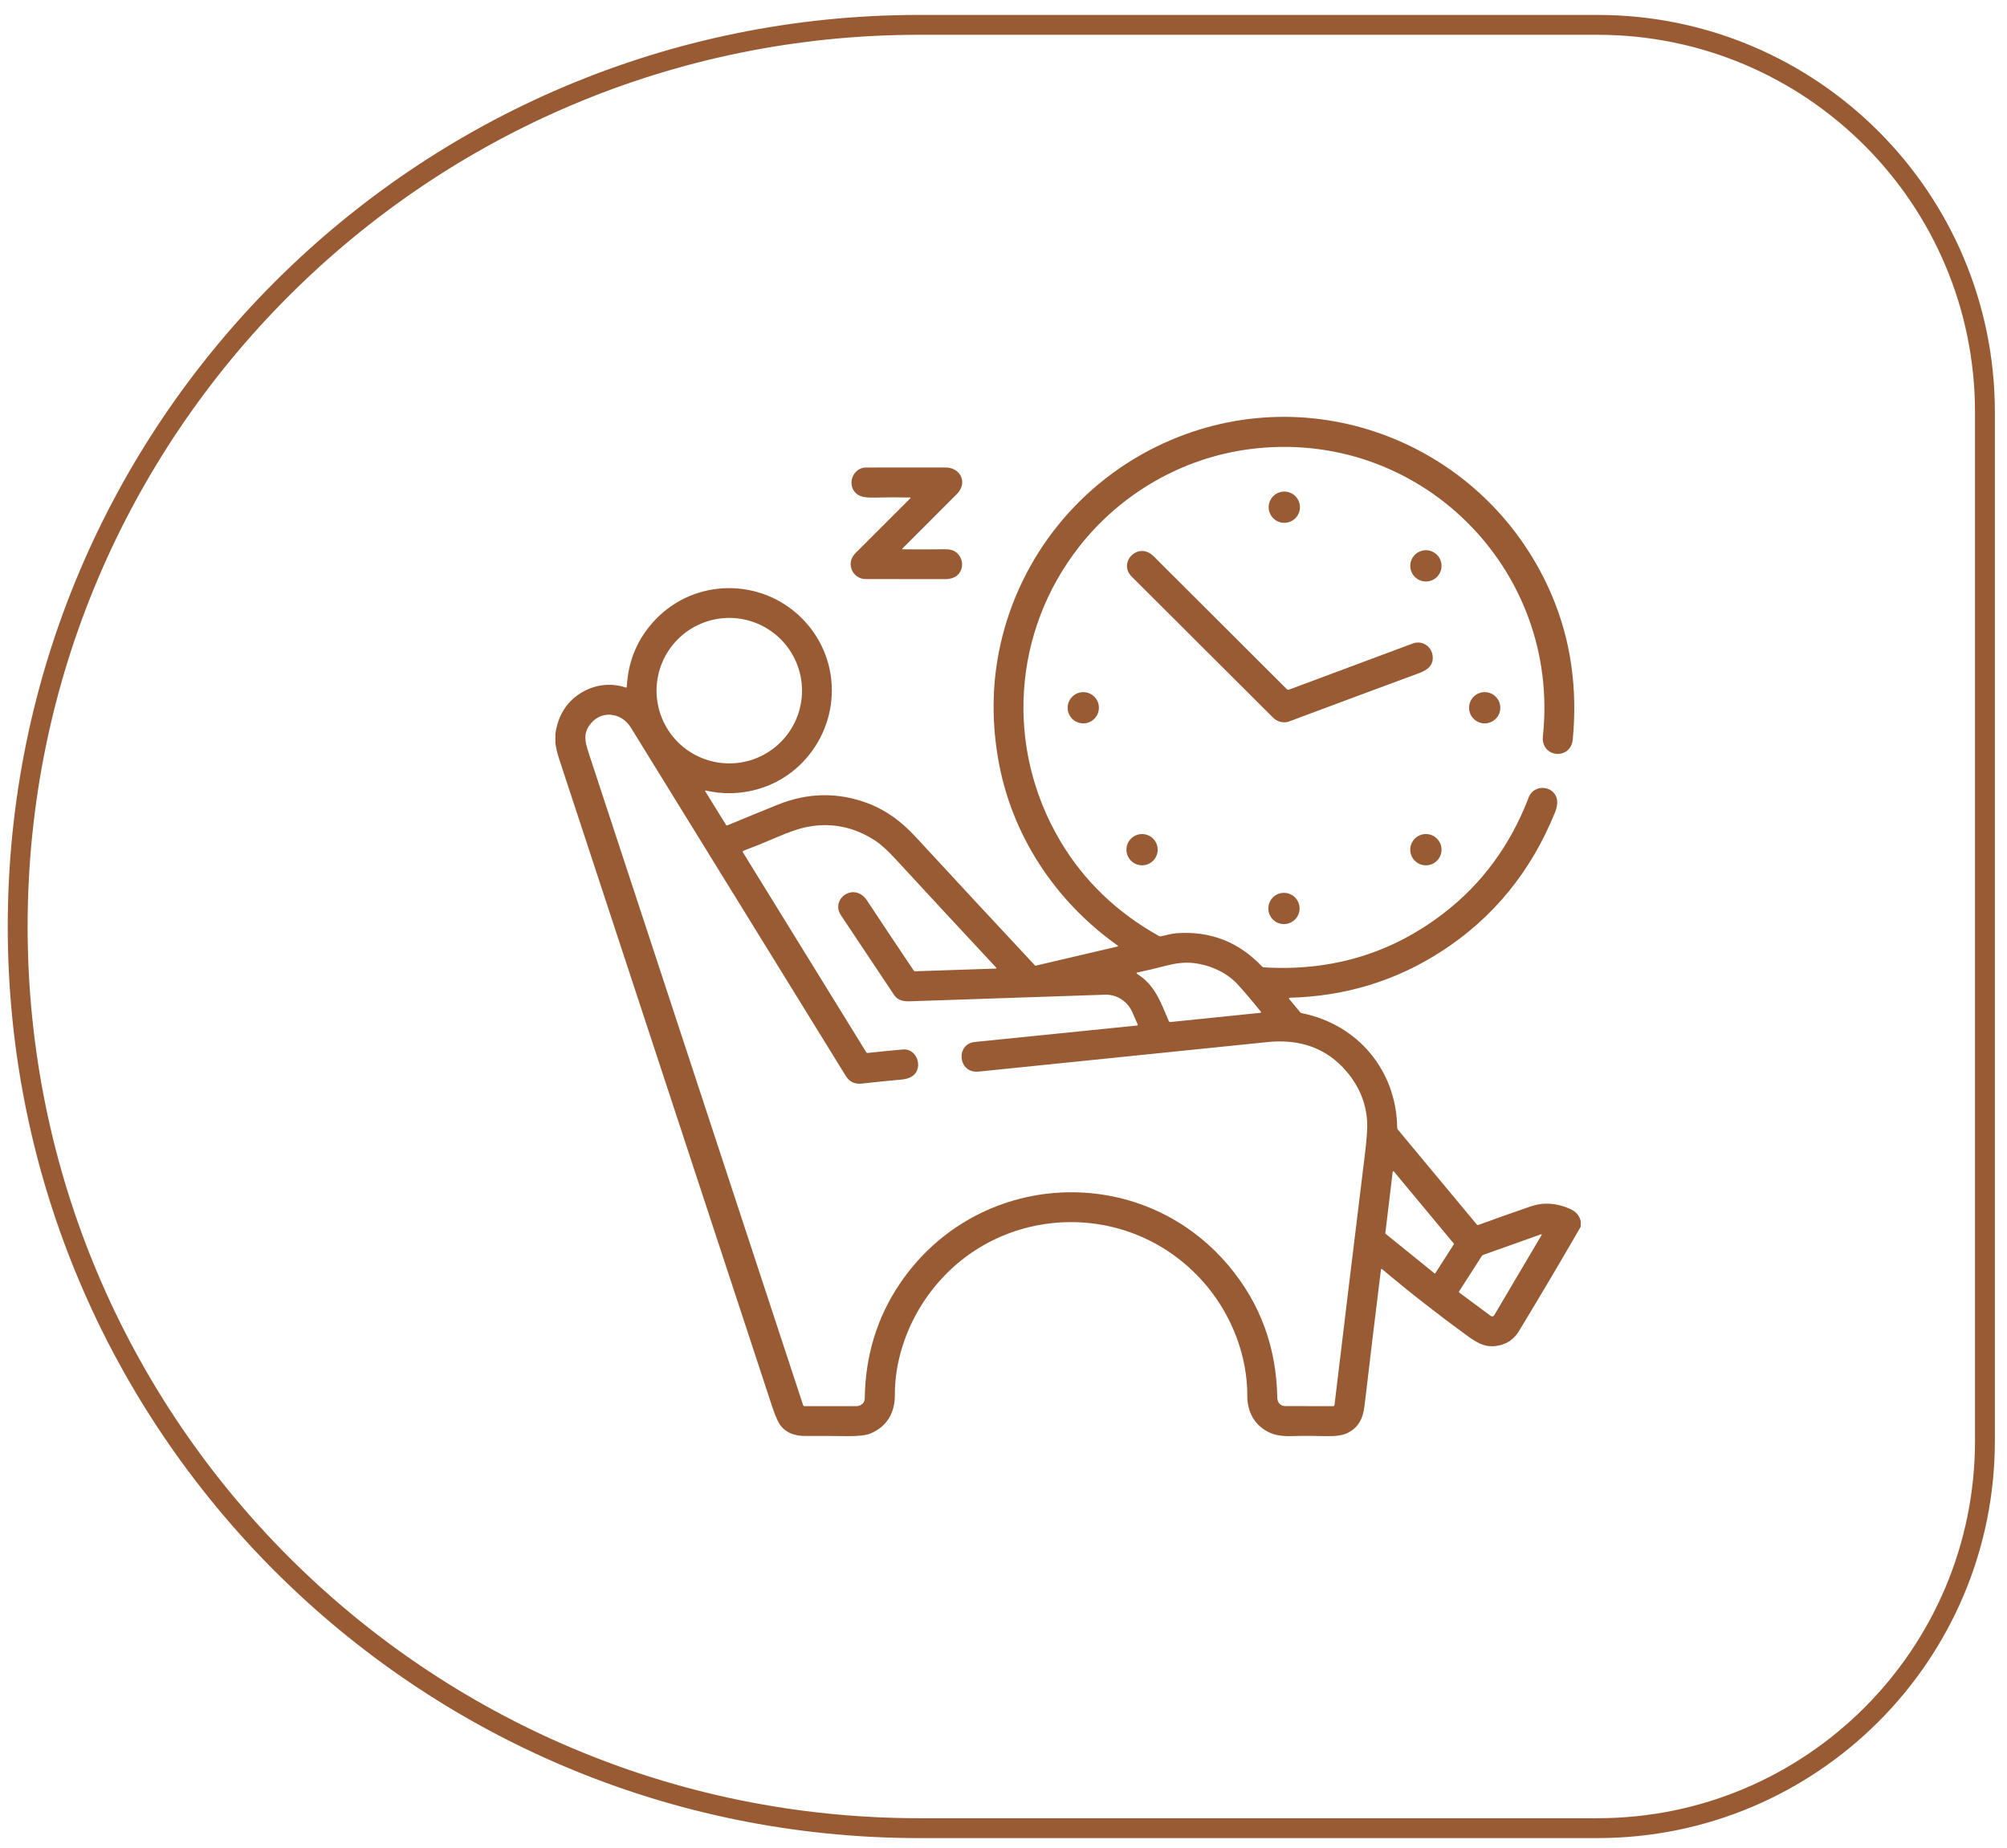 <svg width="101" height="93" viewBox="0 0 101 93" fill="none" xmlns="http://www.w3.org/2000/svg">
<path d="M46.266 92.002C21.206 92.002 0.89 71.687 0.89 46.627C0.89 21.566 21.206 1.251 46.266 1.251L80.39 1.251C91.16 1.251 99.89 9.981 99.89 20.751L99.89 72.502C99.89 83.272 91.16 92.002 80.39 92.002L46.266 92.002Z" stroke="#995B33"/>
<path d="M79.549 61.45V61.733C78.542 63.479 77.507 65.229 76.442 66.983C76.225 67.339 75.935 67.57 75.572 67.675C74.859 67.88 74.419 67.647 73.825 67.214C72.337 66.13 70.912 65.015 69.552 63.869C69.547 63.865 69.542 63.862 69.535 63.861C69.529 63.861 69.523 63.861 69.517 63.863C69.511 63.866 69.506 63.87 69.502 63.874C69.498 63.879 69.496 63.885 69.495 63.891C69.237 65.97 68.961 68.255 68.668 70.746C68.595 71.372 68.374 71.852 67.779 72.131C67.548 72.24 67.179 72.287 66.674 72.273C66.106 72.257 65.554 72.256 65.02 72.272C64.565 72.286 64.197 72.232 63.919 72.108C63.146 71.764 62.764 71.068 62.768 70.231C62.777 68.246 61.994 66.255 60.768 64.765C56.911 60.075 49.644 60.505 46.388 65.655C45.555 66.972 45.025 68.602 45.033 70.188C45.038 71.077 44.656 71.781 43.81 72.14C43.582 72.236 43.179 72.281 42.602 72.273C41.88 72.264 41.193 72.261 40.54 72.265C40.004 72.269 39.599 72.113 39.328 71.799C39.181 71.629 39.028 71.301 38.868 70.815C35.267 59.864 31.687 48.979 28.127 38.16C28.046 37.913 27.986 37.66 27.949 37.4V36.924C28.093 35.956 28.555 35.252 29.335 34.813C29.999 34.441 30.776 34.357 31.484 34.6C31.49 34.602 31.497 34.603 31.504 34.602C31.51 34.602 31.517 34.599 31.522 34.595C31.527 34.592 31.532 34.587 31.535 34.581C31.538 34.575 31.54 34.569 31.541 34.562C31.613 33.226 32.103 32.09 33.012 31.152C34.996 29.106 38.259 29.089 40.286 31.05C42.374 33.068 42.373 36.331 40.364 38.39C39.111 39.674 37.254 40.188 35.514 39.783C35.51 39.782 35.505 39.783 35.5 39.784C35.496 39.786 35.492 39.789 35.489 39.793C35.486 39.797 35.485 39.801 35.484 39.806C35.484 39.81 35.486 39.815 35.488 39.819L36.536 41.513C36.543 41.524 36.554 41.533 36.566 41.537C36.579 41.541 36.593 41.54 36.605 41.535C37.449 41.184 38.291 40.839 39.13 40.5C40.656 39.884 42.17 39.859 43.672 40.425C44.614 40.781 45.376 41.355 46.083 42.121C48.175 44.388 50.173 46.54 52.078 48.579C52.085 48.586 52.093 48.591 52.103 48.594C52.112 48.597 52.123 48.597 52.132 48.595L56.246 47.631C56.25 47.63 56.254 47.628 56.258 47.625C56.261 47.622 56.263 47.618 56.264 47.614C56.265 47.609 56.264 47.605 56.262 47.601C56.261 47.597 56.258 47.593 56.254 47.591C53.085 45.342 50.88 42.004 50.225 38.158C49.869 36.072 49.938 34.044 50.431 32.076C51.55 27.612 54.695 23.945 58.919 22.146C66.422 18.951 74.982 22.55 78.12 30.021C79.049 32.236 79.392 34.633 79.148 37.214C79.048 38.271 77.528 38.14 77.645 37.043C78.54 28.595 71.378 21.498 62.882 22.604C59.469 23.049 56.394 24.855 54.32 27.496C50.952 31.785 50.57 37.623 53.358 42.325C54.542 44.322 56.196 45.914 58.318 47.102C58.35 47.12 58.387 47.126 58.423 47.119C58.684 47.068 58.945 46.983 59.211 46.964C60.904 46.843 62.337 47.401 63.51 48.638C63.536 48.665 63.57 48.681 63.606 48.682C66.997 48.888 70.003 47.987 72.624 45.98C74.574 44.486 76.009 42.536 76.93 40.13C77.207 39.409 78.264 39.541 78.359 40.271C78.382 40.449 78.349 40.648 78.259 40.871C77.053 43.855 75.15 46.188 72.549 47.872C70.253 49.359 67.707 50.139 64.911 50.211C64.856 50.213 64.845 50.235 64.881 50.279L65.43 50.939C65.452 50.965 65.479 50.981 65.511 50.987C68.34 51.555 70.275 53.881 70.312 56.752C70.313 56.788 70.326 56.823 70.348 56.851L74.315 61.62C74.326 61.632 74.34 61.641 74.355 61.645C74.371 61.649 74.388 61.648 74.403 61.643C75.288 61.32 76.162 61.011 77.025 60.714C77.67 60.493 78.335 60.535 79.02 60.841C79.301 60.967 79.478 61.17 79.549 61.45ZM40.361 34.758C40.361 33.787 39.975 32.856 39.289 32.169C38.602 31.483 37.671 31.097 36.701 31.097C35.73 31.097 34.799 31.483 34.112 32.169C33.426 32.856 33.04 33.787 33.04 34.758C33.04 35.728 33.426 36.659 34.112 37.346C34.799 38.032 35.73 38.418 36.701 38.418C37.671 38.418 38.602 38.032 39.289 37.346C39.975 36.659 40.361 35.728 40.361 34.758ZM45.433 52.815C46.204 52.747 46.516 53.875 45.814 54.216C45.692 54.276 45.544 54.314 45.37 54.329C44.682 54.391 44.013 54.459 43.36 54.532C43.011 54.571 42.746 54.442 42.563 54.146C38.936 48.264 35.328 42.416 31.739 36.603C31.307 35.902 30.353 35.722 29.777 36.359C29.254 36.935 29.476 37.442 29.73 38.214C33.291 49.044 36.852 59.874 40.413 70.705C40.427 70.746 40.455 70.766 40.499 70.766C41.321 70.763 42.18 70.763 43.076 70.766C43.302 70.767 43.514 70.629 43.517 70.382C43.546 68.22 44.139 66.288 45.295 64.584C49.175 58.866 57.397 58.411 61.843 63.712C63.425 65.599 64.237 67.81 64.278 70.347C64.281 70.569 64.435 70.762 64.67 70.762C65.428 70.765 66.236 70.766 67.092 70.765C67.108 70.765 67.123 70.759 67.135 70.748C67.147 70.738 67.155 70.723 67.157 70.707C67.645 66.625 68.152 62.447 68.677 58.174C68.779 57.348 68.82 56.775 68.801 56.455C68.748 55.518 68.403 54.675 67.765 53.925C66.78 52.766 65.452 52.272 63.781 52.443C59.011 52.932 54.168 53.427 49.252 53.928C48.2 54.036 48.082 52.535 49.056 52.437C51.804 52.158 54.524 51.883 57.217 51.61C57.223 51.609 57.23 51.607 57.236 51.603C57.241 51.6 57.246 51.595 57.249 51.589C57.253 51.583 57.255 51.577 57.255 51.57C57.256 51.563 57.255 51.557 57.252 51.551C57.162 51.344 57.071 51.137 56.979 50.93C56.736 50.387 56.198 50.039 55.613 50.058C52.557 50.162 49.294 50.272 45.821 50.389C45.471 50.401 45.187 50.359 44.994 50.071C44.106 48.746 43.215 47.411 42.322 46.065C41.767 45.229 42.999 44.361 43.633 45.32C44.39 46.466 45.175 47.643 45.989 48.853C46.002 48.872 46.02 48.881 46.043 48.88L50.116 48.744C50.121 48.744 50.126 48.742 50.13 48.739C50.135 48.736 50.138 48.732 50.14 48.727C50.142 48.722 50.142 48.716 50.141 48.711C50.14 48.706 50.137 48.701 50.134 48.698C48.476 46.92 46.787 45.099 45.066 43.232C44.675 42.809 44.347 42.508 44.081 42.33C43.039 41.636 41.919 41.391 40.72 41.596C40.292 41.668 39.739 41.852 39.06 42.148C38.526 42.379 37.974 42.603 37.403 42.82C37.397 42.822 37.391 42.826 37.387 42.831C37.382 42.835 37.379 42.841 37.377 42.847C37.375 42.853 37.374 42.86 37.375 42.866C37.375 42.873 37.377 42.879 37.381 42.885L43.593 52.954C43.601 52.966 43.612 52.976 43.626 52.983C43.639 52.989 43.654 52.992 43.669 52.99C44.319 52.919 44.907 52.86 45.433 52.815ZM62.245 49.499C61.679 48.896 60.766 48.512 59.921 48.453C59.556 48.427 59.121 48.481 58.615 48.615C58.139 48.741 57.675 48.85 57.224 48.943C57.217 48.944 57.211 48.947 57.206 48.952C57.201 48.956 57.198 48.963 57.197 48.969C57.195 48.976 57.196 48.983 57.199 48.989C57.202 48.995 57.207 49.001 57.213 49.004C58.127 49.57 58.412 50.442 58.815 51.378C58.833 51.419 58.865 51.438 58.91 51.433L63.421 50.97C63.467 50.965 63.476 50.945 63.447 50.91C62.956 50.302 62.556 49.832 62.245 49.499ZM70.142 58.952C70.138 58.947 70.133 58.944 70.127 58.942C70.121 58.94 70.115 58.94 70.109 58.942C70.103 58.943 70.097 58.947 70.094 58.952C70.09 58.956 70.087 58.962 70.086 58.968L69.715 62.06C69.714 62.065 69.714 62.071 69.716 62.076C69.718 62.081 69.722 62.085 69.726 62.088L72.186 64.079C72.189 64.082 72.193 64.084 72.197 64.085C72.202 64.086 72.206 64.086 72.21 64.086C72.215 64.085 72.219 64.084 72.223 64.081C72.226 64.079 72.23 64.076 72.232 64.072L73.163 62.618C73.167 62.613 73.168 62.606 73.168 62.6C73.167 62.593 73.164 62.587 73.16 62.582L70.142 58.952ZM74.651 63.149C74.616 63.16 74.587 63.184 74.567 63.214L73.427 64.99C73.421 64.999 73.419 65.011 73.421 65.022C73.423 65.034 73.429 65.044 73.438 65.05L75.004 66.212C75.086 66.274 75.154 66.26 75.206 66.171L77.572 62.165C77.601 62.117 77.588 62.103 77.536 62.122L74.651 63.149Z" fill="#995B33"/>
<path d="M45.779 25.036C45.207 25.025 44.608 25.026 43.982 25.041C43.676 25.048 43.452 25.023 43.31 24.966C42.559 24.671 42.78 23.531 43.6 23.528C44.895 23.523 46.219 23.522 47.572 23.525C48.355 23.527 48.71 24.306 48.151 24.865C47.259 25.757 46.35 26.667 45.423 27.594C45.39 27.628 45.397 27.644 45.444 27.644C46.105 27.651 46.816 27.65 47.578 27.641C47.791 27.639 47.962 27.684 48.091 27.776C48.582 28.125 48.513 28.899 47.924 29.09C47.81 29.128 47.688 29.146 47.556 29.145C46.232 29.141 44.899 29.14 43.556 29.142C43.249 29.143 42.956 28.942 42.855 28.649C42.75 28.341 42.823 28.061 43.074 27.812C43.982 26.909 44.891 26.001 45.8 25.088C45.834 25.055 45.827 25.037 45.779 25.036Z" fill="#995B33"/>
<path d="M64.631 26.311C65.066 26.311 65.417 25.959 65.417 25.525C65.417 25.091 65.066 24.739 64.631 24.739C64.197 24.739 63.845 25.091 63.845 25.525C63.845 25.959 64.197 26.311 64.631 26.311Z" fill="#995B33"/>
<path d="M71.757 29.264C72.192 29.264 72.544 28.912 72.544 28.477C72.544 28.042 72.192 27.69 71.757 27.69C71.323 27.69 70.97 28.042 70.97 28.477C70.97 28.912 71.323 29.264 71.757 29.264Z" fill="#995B33"/>
<path d="M64.756 34.681C64.771 34.695 64.789 34.705 64.81 34.709C64.83 34.714 64.851 34.712 64.871 34.705C66.876 33.957 68.95 33.184 71.092 32.384C71.557 32.211 72.029 32.511 72.095 32.994C72.159 33.48 71.833 33.72 71.426 33.871C69.162 34.707 66.975 35.52 64.865 36.31C64.598 36.41 64.271 36.322 64.065 36.115C61.724 33.775 59.354 31.41 56.952 29.019C56.237 28.306 57.283 27.224 58.053 27.993C60.215 30.15 62.449 32.38 64.756 34.681Z" fill="#995B33"/>
<path d="M54.515 36.404C54.949 36.404 55.301 36.052 55.301 35.618C55.301 35.184 54.949 34.832 54.515 34.832C54.081 34.832 53.728 35.184 53.728 35.618C53.728 36.052 54.081 36.404 54.515 36.404Z" fill="#995B33"/>
<path d="M74.715 36.404C75.149 36.404 75.501 36.052 75.501 35.618C75.501 35.184 75.149 34.832 74.715 34.832C74.281 34.832 73.929 35.184 73.929 35.618C73.929 36.052 74.281 36.404 74.715 36.404Z" fill="#995B33"/>
<path d="M57.473 43.547C57.907 43.547 58.259 43.195 58.259 42.761C58.259 42.326 57.907 41.974 57.473 41.974C57.038 41.974 56.687 42.326 56.687 42.761C56.687 43.195 57.038 43.547 57.473 43.547Z" fill="#995B33"/>
<path d="M71.756 43.548C72.191 43.548 72.543 43.195 72.543 42.761C72.543 42.326 72.191 41.973 71.756 41.973C71.322 41.973 70.969 42.326 70.969 42.761C70.969 43.195 71.322 43.548 71.756 43.548Z" fill="#995B33"/>
<path d="M64.614 46.505C65.048 46.505 65.4 46.153 65.4 45.718C65.4 45.284 65.048 44.932 64.614 44.932C64.18 44.932 63.828 45.284 63.828 45.718C63.828 46.153 64.18 46.505 64.614 46.505Z" fill="#995B33"/>
</svg>

